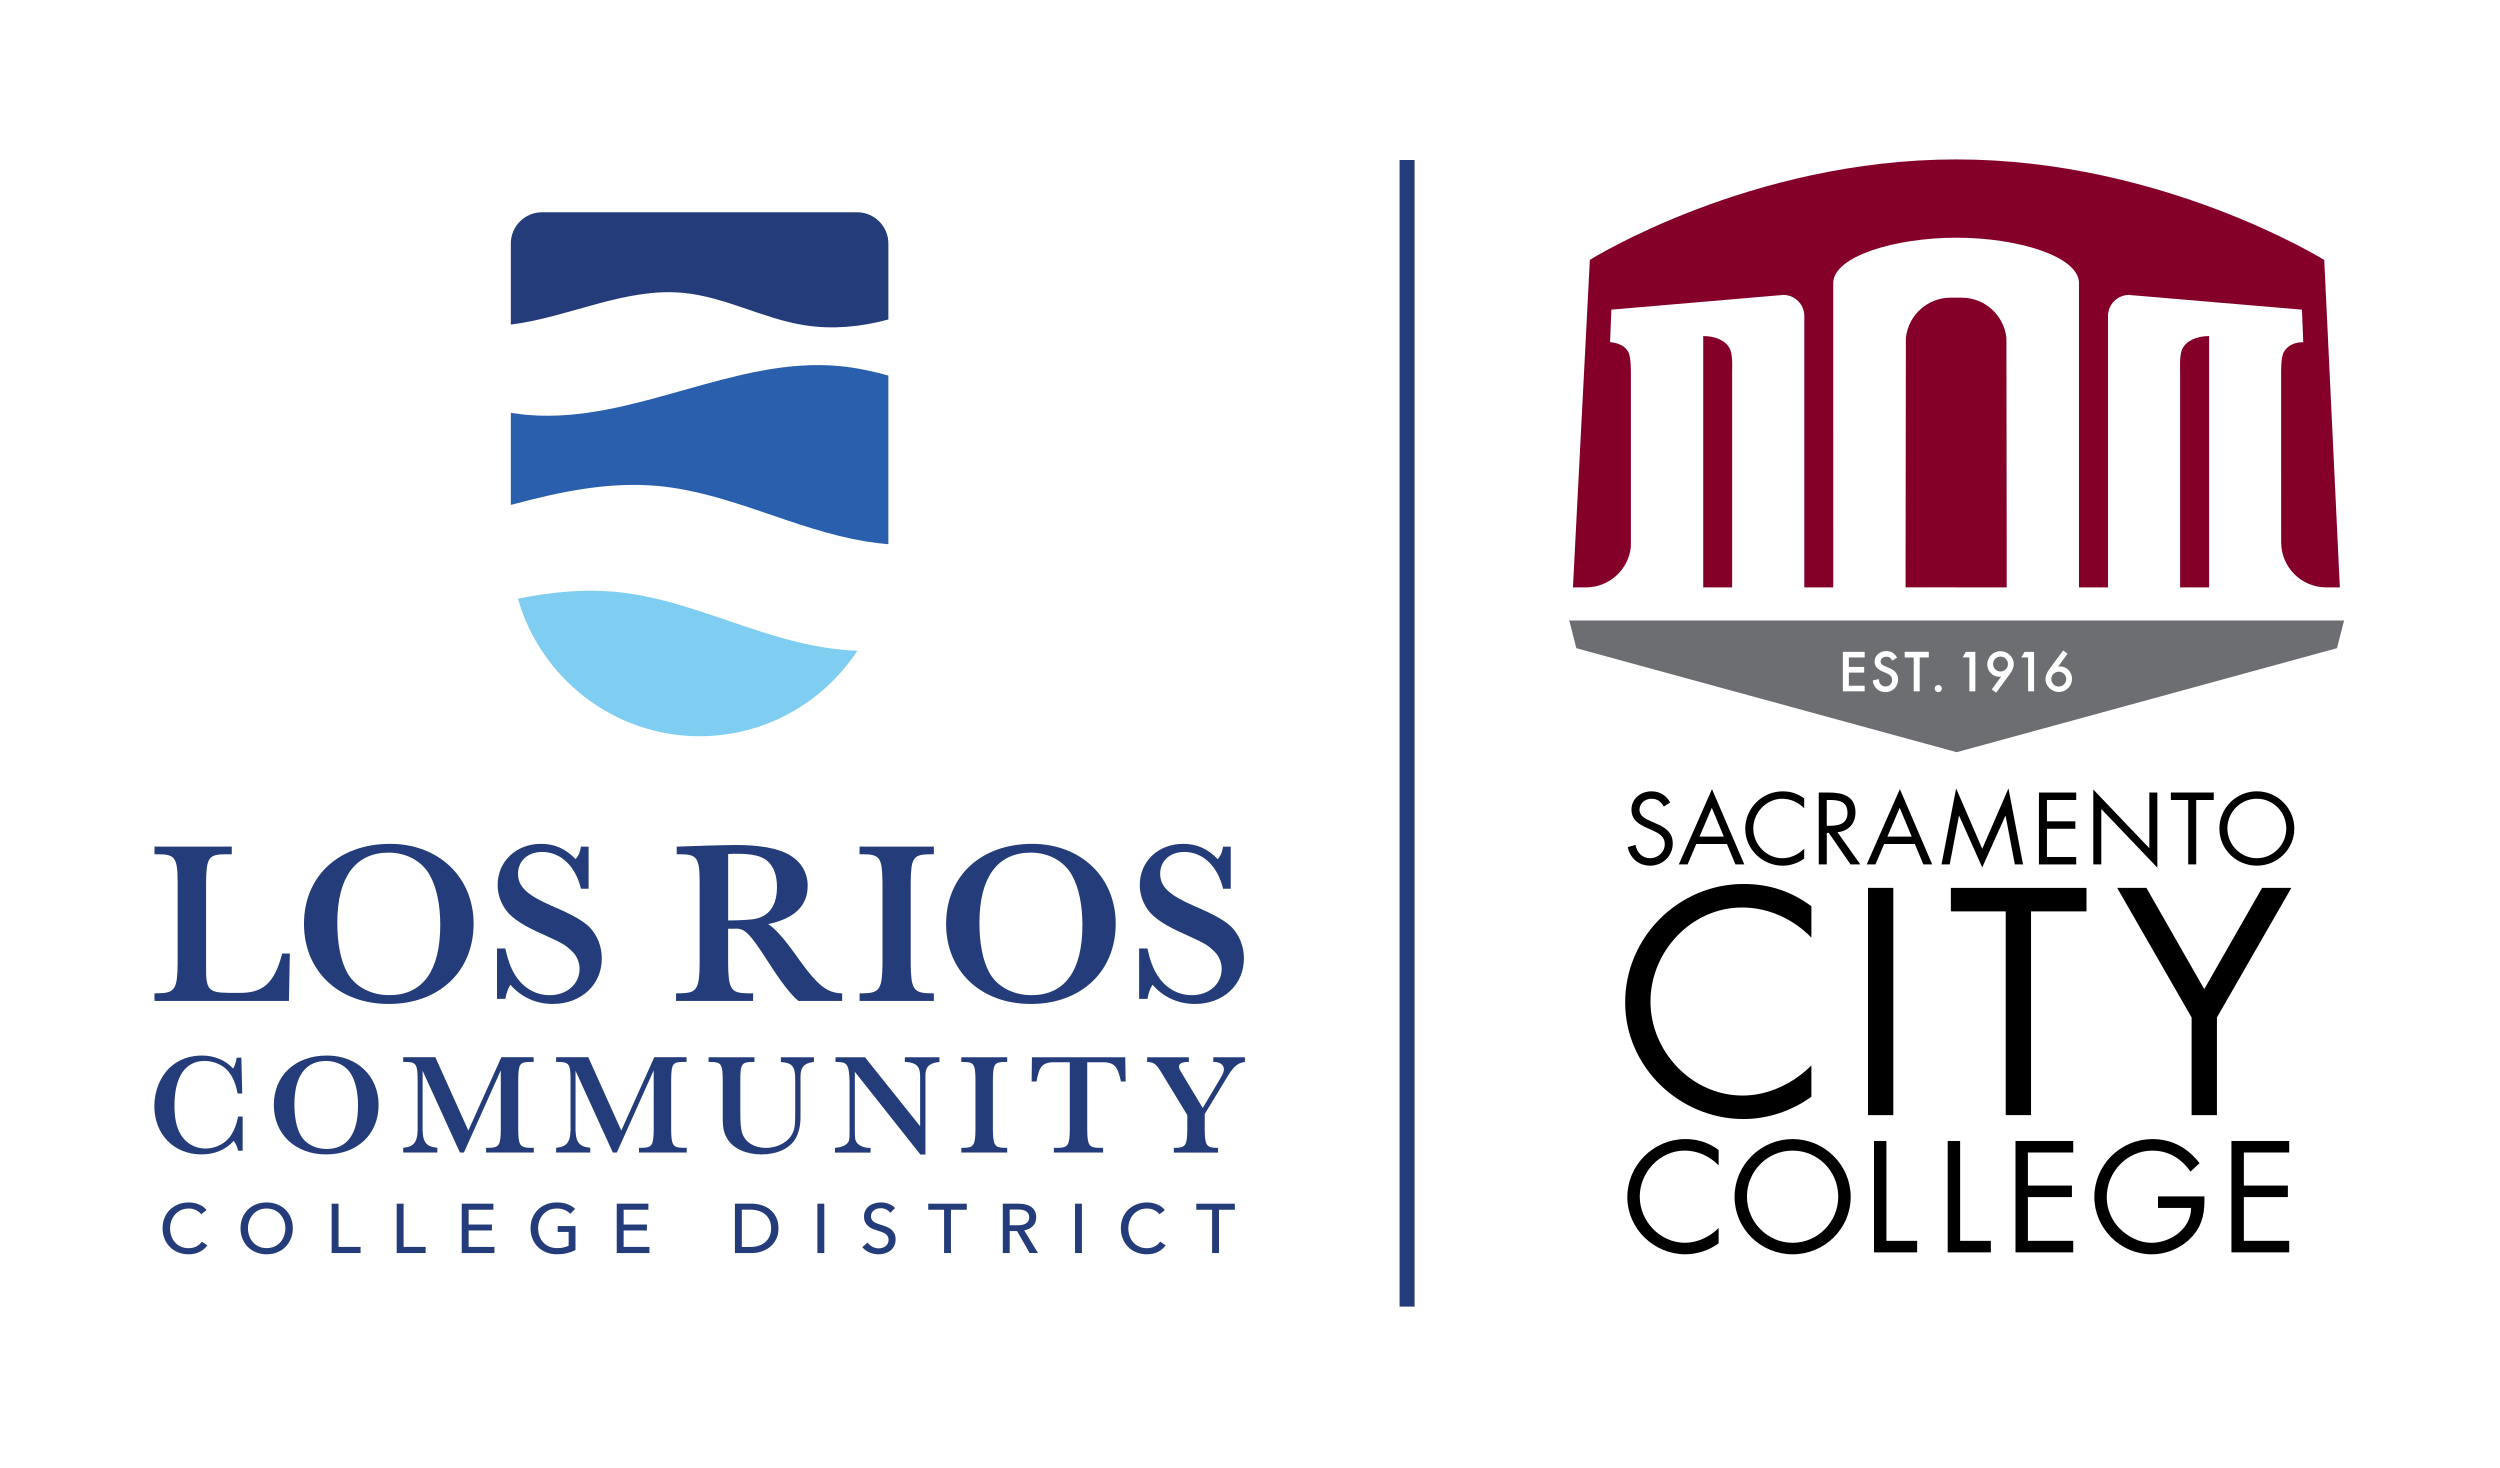 <?xml version="1.0" encoding="utf-8"?>
<!-- Generator: Adobe Illustrator 24.3.0, SVG Export Plug-In . SVG Version: 6.00 Build 0)  -->
<svg version="1.1" id="Layer_1" xmlns="http://www.w3.org/2000/svg" xmlns:xlink="http://www.w3.org/1999/xlink" x="0px" y="0px"
	 viewBox="0 0 125.021 73.399" style="enable-background:new 0 0 125.021 73.399;" xml:space="preserve">
<style type="text/css">
	.st0{fill:#FFFFFF;}
	.st1{fill:#111111;}
	.st2{fill:#555555;}
	.st3{fill:#D8D8D8;}
	.st4{fill:#243C7A;}
	.st5{fill:#295FAC;}
	.st6{fill:#7FCDF0;}
	.st7{fill-rule:evenodd;clip-rule:evenodd;fill:#840029;}
	.st8{fill-rule:evenodd;clip-rule:evenodd;fill:#6D6E71;}
	.st9{fill:#414042;}
	.st10{clip-path:url(#SVGID_2_);fill:#6A6A6A;}
	.st11{clip-path:url(#SVGID_2_);fill:#404040;}
	.st12{clip-path:url(#SVGID_2_);fill:#1A1A1A;}
	.st13{clip-path:url(#SVGID_2_);fill-rule:evenodd;clip-rule:evenodd;fill:#414042;}
	.st14{fill:#404040;}
	.st15{fill:none;}
	.st16{fill:#00273D;}
	.st17{fill:#F26F24;}
	.st18{fill:#797979;}
	.st19{fill:#0886A5;}
	.st20{fill:#636466;}
	.st21{fill:#C32032;}
	.st22{fill:#0A3255;}
	.st23{fill-rule:evenodd;clip-rule:evenodd;fill:#0A3255;}
	.st24{fill-rule:evenodd;clip-rule:evenodd;fill:#FFFFFF;}
	.st25{fill-rule:evenodd;clip-rule:evenodd;}
	.st26{fill-rule:evenodd;clip-rule:evenodd;fill:#4D4D4D;}
</style>
<g>
	<g>
		<g>
			<path class="st4" d="M12.135,55.837v1.708h-0.228c-0.05-0.207-0.107-0.343-0.222-0.493c-0.4,0.45-0.951,0.679-1.608,0.679
				c-1.38,0-2.359-1.001-2.359-2.416c0-0.765,0.3-1.494,0.808-1.958c0.414-0.372,0.957-0.572,1.579-0.572
				c0.615,0,1.186,0.243,1.558,0.657c0.093-0.179,0.143-0.343,0.171-0.55h0.236l0.043,1.794h-0.229
				c-0.086-0.45-0.214-0.772-0.415-1.044c-0.25-0.35-0.743-0.586-1.229-0.586c-0.979,0-1.515,0.793-1.515,2.244
				c0,0.601,0.093,1.058,0.293,1.401c0.257,0.465,0.729,0.736,1.258,0.736c0.543,0,1.051-0.279,1.308-0.715
				c0.164-0.279,0.265-0.565,0.322-0.886H12.135z"/>
			<path class="st4" d="M18.933,55.251c0,1.472-1.065,2.48-2.623,2.48c-1.544,0-2.616-1.015-2.616-2.473
				c0-1.472,1.072-2.473,2.659-2.473C17.853,52.785,18.933,53.814,18.933,55.251z M14.723,55.222c0,0.651,0.107,1.179,0.307,1.544
				c0.236,0.429,0.729,0.693,1.301,0.693c1.029,0,1.573-0.751,1.573-2.173c0-0.622-0.115-1.158-0.322-1.529
				c-0.236-0.436-0.722-0.701-1.272-0.701C15.28,53.056,14.723,53.821,14.723,55.222z"/>
			<path class="st4" d="M23.421,56.537l1.651-3.667h1.615v0.236h-0.15c-0.55,0-0.608,0.086-0.621,0.879v2.501
				c0.007,0.779,0.086,0.908,0.6,0.915h0.179v0.236h-2.387v-0.236h0.143c0.507-0.007,0.586-0.136,0.593-0.915v-2.959l-1.844,4.11
				h-0.2l-1.865-4.088v2.68c-0.029,0.844,0.128,1.101,0.7,1.165l0.036,0.007v0.236h-1.708v-0.236l0.043-0.007
				c0.55-0.064,0.708-0.329,0.679-1.179v-2.223c0-0.779-0.079-0.886-0.622-0.886h-0.1v-0.236h1.608L23.421,56.537z"/>
			<path class="st4" d="M31.069,56.537l1.651-3.667h1.615v0.236h-0.15c-0.55,0-0.607,0.086-0.622,0.879v2.501
				c0.007,0.779,0.086,0.908,0.6,0.915h0.179v0.236h-2.387v-0.236h0.143c0.507-0.007,0.586-0.136,0.593-0.915v-2.959l-1.844,4.11
				h-0.2l-1.865-4.088v2.68c-0.029,0.844,0.128,1.101,0.7,1.165l0.036,0.007v0.236H27.81v-0.236l0.043-0.007
				c0.55-0.064,0.708-0.329,0.679-1.179v-2.223c0-0.779-0.079-0.886-0.622-0.886h-0.1v-0.236h1.608L31.069,56.537z"/>
			<path class="st4" d="M40.704,52.871v0.236l-0.057,0.007c-0.457,0.071-0.607,0.257-0.615,0.729v2.044
				c0,0.386-0.086,0.758-0.236,1.029c-0.272,0.508-0.929,0.815-1.716,0.815c-0.772,0-1.429-0.3-1.716-0.793
				c-0.15-0.25-0.214-0.508-0.221-0.908v-0.457v-1.586c-0.007-0.779-0.079-0.879-0.622-0.879h-0.086v-0.236h2.294v0.236h-0.093
				c-0.536,0-0.614,0.1-0.614,0.879v1.63c0,0.579,0.029,0.893,0.107,1.086c0.165,0.443,0.601,0.7,1.179,0.7
				c0.615,0,1.165-0.321,1.358-0.8c0.086-0.214,0.1-0.372,0.1-1.008v-1.615c0.007-0.636-0.15-0.829-0.679-0.865l-0.036-0.007v-0.236
				H40.704z"/>
			<path class="st4" d="M46.029,57.738L42.749,53.6v2.931c0.007,0.443,0.014,0.464,0.072,0.572c0.107,0.179,0.371,0.3,0.65,0.3
				h0.064v0.236h-1.78v-0.236l0.036-0.007c0.286-0.014,0.557-0.136,0.636-0.293c0.05-0.086,0.057-0.164,0.057-0.572v-2.495
				c-0.029-0.808-0.115-0.929-0.658-0.929h-0.043v-0.236h1.472l2.759,3.452V53.85c0.007-0.507-0.165-0.693-0.686-0.743H45.25v-0.236
				h1.73v0.236l-0.057,0.007c-0.5,0.071-0.665,0.264-0.643,0.772v3.852H46.029z"/>
			<path class="st4" d="M48.074,52.871h2.294v0.236h-0.093c-0.543,0-0.614,0.1-0.622,0.879v2.501c0.007,0.779,0.086,0.908,0.6,0.915
				h0.115v0.236h-2.294v-0.236h0.114c0.507-0.007,0.586-0.136,0.593-0.915v-2.501c-0.007-0.779-0.079-0.879-0.622-0.879h-0.086
				V52.871z"/>
			<path class="st4" d="M51.59,54.086l0.015-1.215h4.667l0.021,1.215h-0.236c-0.172-0.815-0.358-0.986-1.044-0.965h-0.643v3.366
				c0.007,0.779,0.086,0.908,0.593,0.915h0.2v0.236h-2.459v-0.236h0.2c0.508-0.007,0.586-0.136,0.594-0.915v-3.366h-0.601
				c-0.743-0.021-0.915,0.129-1.065,0.965H51.59z"/>
			<path class="st4" d="M59.452,52.871v0.236H59.41c-0.3,0-0.45,0.079-0.45,0.236c0,0.079,0.036,0.157,0.172,0.379l1.015,1.687
				l0.858-1.444c0.15-0.243,0.2-0.372,0.2-0.486c0-0.229-0.186-0.372-0.493-0.372h-0.036v-0.236h1.58v0.236l-0.043,0.007
				c-0.35,0.057-0.55,0.243-0.915,0.865l-1.051,1.73v0.779c0.007,0.779,0.086,0.908,0.594,0.915h0.071v0.236h-2.209v-0.236h0.079
				c0.508-0.007,0.586-0.136,0.593-0.915v-0.722l-1.151-1.894c-0.386-0.658-0.465-0.729-0.815-0.765h-0.043v-0.236H59.452z"/>
		</g>
		<g>
			<path class="st4" d="M10.371,62.279c-0.098,0.133-0.224,0.24-0.38,0.323c-0.156,0.083-0.343,0.124-0.561,0.124
				c-0.188,0-0.362-0.032-0.521-0.096c-0.159-0.064-0.296-0.153-0.411-0.269c-0.115-0.115-0.205-0.252-0.27-0.411
				c-0.065-0.159-0.098-0.334-0.098-0.525c0-0.193,0.033-0.369,0.099-0.528s0.158-0.295,0.276-0.408
				c0.118-0.113,0.256-0.2,0.416-0.263c0.16-0.063,0.335-0.094,0.523-0.094c0.084,0,0.169,0.008,0.255,0.025
				c0.086,0.016,0.169,0.041,0.248,0.073c0.079,0.033,0.151,0.073,0.216,0.12c0.065,0.048,0.121,0.103,0.167,0.166l-0.272,0.209
				c-0.06-0.084-0.146-0.153-0.256-0.207c-0.11-0.055-0.229-0.082-0.358-0.082c-0.144,0-0.273,0.026-0.389,0.078
				c-0.115,0.052-0.213,0.124-0.295,0.214c-0.081,0.091-0.144,0.196-0.188,0.316c-0.044,0.12-0.067,0.247-0.067,0.382
				c0,0.139,0.022,0.27,0.065,0.391c0.043,0.121,0.105,0.226,0.185,0.315c0.08,0.09,0.178,0.16,0.293,0.211
				c0.115,0.051,0.243,0.077,0.385,0.077c0.14,0,0.266-0.028,0.38-0.084c0.114-0.056,0.208-0.137,0.282-0.244L10.371,62.279z"/>
			<path class="st4" d="M14.643,61.425c0,0.191-0.033,0.365-0.1,0.525c-0.066,0.159-0.157,0.296-0.273,0.411
				c-0.117,0.115-0.255,0.205-0.415,0.269c-0.16,0.064-0.335,0.096-0.523,0.096c-0.188,0-0.362-0.032-0.521-0.096
				c-0.159-0.064-0.297-0.153-0.413-0.269c-0.116-0.115-0.207-0.252-0.272-0.411c-0.065-0.159-0.098-0.334-0.098-0.525
				c0-0.193,0.033-0.369,0.098-0.528s0.156-0.295,0.272-0.408c0.116-0.113,0.254-0.2,0.413-0.263
				c0.159-0.063,0.333-0.094,0.521-0.094c0.188,0,0.363,0.032,0.523,0.094c0.16,0.063,0.298,0.151,0.415,0.263
				c0.116,0.113,0.207,0.249,0.273,0.408S14.643,61.232,14.643,61.425z M14.27,61.425c0-0.135-0.022-0.262-0.066-0.382
				c-0.044-0.12-0.107-0.225-0.188-0.316c-0.081-0.091-0.18-0.162-0.295-0.214c-0.115-0.052-0.245-0.078-0.389-0.078
				c-0.142,0-0.27,0.026-0.385,0.078c-0.115,0.052-0.213,0.124-0.293,0.214c-0.08,0.091-0.142,0.196-0.187,0.316
				c-0.044,0.12-0.067,0.247-0.067,0.382c0,0.137,0.022,0.266,0.067,0.387s0.107,0.226,0.188,0.316
				c0.081,0.09,0.179,0.16,0.293,0.211c0.114,0.051,0.241,0.077,0.384,0.077c0.142,0,0.271-0.026,0.387-0.077
				c0.116-0.051,0.215-0.121,0.296-0.211c0.081-0.09,0.144-0.195,0.188-0.316C14.247,61.691,14.27,61.562,14.27,61.425z"/>
			<path class="st4" d="M16.93,62.356h1.102v0.307h-1.447v-2.469h0.345V62.356z"/>
			<path class="st4" d="M20.183,62.356h1.102v0.307h-1.447v-2.469h0.345V62.356z"/>
			<path class="st4" d="M23.436,62.356h1.29v0.307h-1.635v-2.469h1.583v0.303h-1.238v0.739h1.165v0.296h-1.165V62.356z"/>
			<path class="st4" d="M28.52,60.703c-0.075-0.081-0.169-0.146-0.284-0.195c-0.115-0.049-0.244-0.073-0.385-0.073
				c-0.144,0-0.275,0.026-0.391,0.078c-0.116,0.052-0.215,0.124-0.296,0.214c-0.081,0.091-0.144,0.196-0.188,0.316
				c-0.044,0.12-0.066,0.247-0.066,0.382c0,0.137,0.022,0.266,0.066,0.387c0.044,0.121,0.107,0.226,0.188,0.316
				c0.081,0.09,0.181,0.16,0.3,0.211c0.118,0.051,0.251,0.077,0.397,0.077c0.116,0,0.223-0.01,0.321-0.031
				c0.098-0.021,0.182-0.051,0.255-0.091v-0.687h-0.547v-0.293h0.889v1.196c-0.13,0.07-0.272,0.123-0.426,0.16
				c-0.153,0.037-0.321,0.056-0.502,0.056c-0.193,0-0.37-0.032-0.532-0.096c-0.162-0.064-0.3-0.153-0.417-0.269
				c-0.116-0.115-0.207-0.252-0.272-0.411c-0.065-0.159-0.098-0.334-0.098-0.525c0-0.193,0.033-0.369,0.1-0.528
				s0.158-0.295,0.275-0.408c0.118-0.113,0.256-0.2,0.417-0.263c0.16-0.063,0.335-0.094,0.523-0.094
				c0.197,0,0.374,0.029,0.528,0.087c0.155,0.058,0.283,0.136,0.385,0.234L28.52,60.703z"/>
			<path class="st4" d="M31.187,62.356h1.29v0.307h-1.635v-2.469h1.583v0.303h-1.238v0.739h1.165v0.296h-1.165V62.356z"/>
			<path class="st4" d="M36.752,60.194h0.847c0.158,0,0.316,0.023,0.474,0.07c0.158,0.047,0.301,0.12,0.429,0.22
				c0.128,0.1,0.231,0.228,0.31,0.383c0.079,0.156,0.118,0.343,0.118,0.561c0,0.212-0.039,0.395-0.118,0.549
				c-0.079,0.155-0.183,0.282-0.31,0.384c-0.128,0.101-0.271,0.177-0.429,0.227c-0.158,0.05-0.316,0.075-0.474,0.075h-0.847V60.194z
				 M37.097,62.359h0.433c0.149,0,0.286-0.021,0.413-0.063c0.127-0.042,0.236-0.102,0.328-0.181
				c0.092-0.079,0.163-0.177,0.214-0.293c0.051-0.116,0.077-0.248,0.077-0.394c0-0.153-0.026-0.288-0.077-0.404
				c-0.051-0.116-0.123-0.213-0.214-0.291c-0.092-0.078-0.201-0.137-0.328-0.178c-0.127-0.041-0.265-0.061-0.413-0.061h-0.433
				V62.359z"/>
			<path class="st4" d="M41.222,62.663h-0.345v-2.469h0.345V62.663z"/>
			<path class="st4" d="M44.52,60.651c-0.049-0.067-0.115-0.123-0.199-0.166c-0.084-0.043-0.178-0.064-0.282-0.064
				c-0.056,0-0.112,0.008-0.169,0.023c-0.057,0.015-0.109,0.039-0.156,0.073c-0.046,0.034-0.084,0.075-0.113,0.125
				c-0.029,0.05-0.044,0.11-0.044,0.18c0,0.067,0.013,0.124,0.04,0.169c0.027,0.045,0.063,0.084,0.108,0.115
				c0.045,0.031,0.099,0.058,0.16,0.08c0.061,0.022,0.127,0.045,0.197,0.068c0.084,0.026,0.169,0.055,0.255,0.087
				c0.086,0.033,0.164,0.076,0.234,0.129c0.07,0.053,0.126,0.12,0.171,0.2c0.044,0.08,0.066,0.182,0.066,0.305
				c0,0.128-0.024,0.239-0.071,0.333c-0.048,0.094-0.111,0.172-0.19,0.234c-0.079,0.062-0.171,0.108-0.274,0.138
				c-0.103,0.03-0.21,0.046-0.319,0.046c-0.156,0-0.306-0.03-0.451-0.091c-0.145-0.06-0.266-0.15-0.361-0.269l0.269-0.227
				c0.058,0.086,0.136,0.156,0.234,0.209c0.098,0.053,0.204,0.08,0.317,0.08c0.058,0,0.116-0.008,0.174-0.024
				c0.058-0.016,0.111-0.042,0.159-0.077s0.087-0.078,0.117-0.131c0.03-0.053,0.045-0.116,0.045-0.19
				c0-0.074-0.016-0.137-0.047-0.187c-0.032-0.05-0.074-0.092-0.127-0.127c-0.054-0.035-0.116-0.065-0.187-0.089
				c-0.071-0.024-0.146-0.049-0.225-0.075c-0.079-0.023-0.157-0.052-0.234-0.085c-0.077-0.034-0.145-0.077-0.206-0.129
				c-0.06-0.052-0.109-0.117-0.146-0.193c-0.037-0.077-0.056-0.172-0.056-0.286c0-0.123,0.025-0.229,0.075-0.317
				c0.05-0.088,0.115-0.161,0.195-0.22c0.08-0.058,0.171-0.101,0.272-0.127c0.101-0.027,0.203-0.04,0.305-0.04
				c0.144,0,0.279,0.026,0.404,0.077c0.125,0.051,0.227,0.12,0.303,0.206L44.52,60.651z"/>
			<path class="st4" d="M47.557,62.663h-0.345v-2.165H46.42v-0.303h1.928v0.303h-0.792V62.663z"/>
			<path class="st4" d="M50.493,62.663h-0.345v-2.469h0.792c0.118,0,0.231,0.012,0.338,0.036c0.107,0.025,0.2,0.063,0.281,0.117
				c0.08,0.053,0.144,0.124,0.19,0.211c0.046,0.087,0.07,0.194,0.07,0.319c0,0.181-0.056,0.328-0.168,0.439
				c-0.111,0.111-0.256,0.183-0.432,0.213l0.69,1.133H51.49l-0.628-1.098h-0.369V62.663z M50.493,61.275h0.397
				c0.081,0,0.157-0.007,0.227-0.021c0.07-0.014,0.131-0.036,0.183-0.068c0.052-0.032,0.094-0.072,0.124-0.122
				c0.03-0.05,0.046-0.112,0.046-0.187c0-0.074-0.015-0.137-0.046-0.187c-0.03-0.05-0.07-0.09-0.12-0.12
				c-0.05-0.03-0.109-0.052-0.176-0.065c-0.068-0.013-0.138-0.019-0.213-0.019h-0.422V61.275z"/>
			<path class="st4" d="M54.105,62.663H53.76v-2.469h0.345V62.663z"/>
			<path class="st4" d="M58.293,62.279c-0.098,0.133-0.224,0.24-0.38,0.323c-0.156,0.083-0.343,0.124-0.561,0.124
				c-0.188,0-0.362-0.032-0.521-0.096c-0.159-0.064-0.296-0.153-0.411-0.269c-0.115-0.115-0.205-0.252-0.27-0.411
				c-0.065-0.159-0.098-0.334-0.098-0.525c0-0.193,0.033-0.369,0.099-0.528c0.066-0.159,0.158-0.295,0.275-0.408
				c0.118-0.113,0.256-0.2,0.416-0.263c0.16-0.063,0.335-0.094,0.523-0.094c0.084,0,0.169,0.008,0.255,0.025
				c0.086,0.016,0.169,0.041,0.248,0.073s0.151,0.073,0.216,0.12c0.065,0.048,0.121,0.103,0.167,0.166l-0.272,0.209
				c-0.06-0.084-0.146-0.153-0.256-0.207c-0.11-0.055-0.229-0.082-0.358-0.082c-0.144,0-0.273,0.026-0.389,0.078
				c-0.115,0.052-0.213,0.124-0.295,0.214c-0.081,0.091-0.144,0.196-0.188,0.316c-0.044,0.12-0.067,0.247-0.067,0.382
				c0,0.139,0.022,0.27,0.065,0.391c0.043,0.121,0.105,0.226,0.185,0.315c0.08,0.09,0.178,0.16,0.293,0.211
				c0.115,0.051,0.243,0.077,0.385,0.077c0.14,0,0.266-0.028,0.38-0.084c0.114-0.056,0.208-0.137,0.282-0.244L58.293,62.279z"/>
			<path class="st4" d="M60.96,62.663h-0.345v-2.165h-0.791v-0.303h1.928v0.303H60.96V62.663z"/>
		</g>
		<g>
			<path class="st4" d="M14.449,50.056H7.726v-0.382h0.185c0.833-0.012,0.96-0.22,0.972-1.481v-4.05
				c0-1.261-0.127-1.423-1.007-1.423H7.726v-0.382h3.865v0.382h-0.278c-0.88,0-0.995,0.162-1.007,1.423v4.166
				c-0.012,1.192,0.104,1.331,1.145,1.342h0.451c1.238,0.035,1.817-0.463,2.21-1.967h0.382L14.449,50.056z"/>
			<path class="st4" d="M23.684,46.192c0,2.384-1.724,4.015-4.247,4.015c-2.499,0-4.235-1.643-4.235-4.003
				c0-2.384,1.736-4.004,4.305-4.004C21.936,42.2,23.684,43.866,23.684,46.192z M16.868,46.145c0,1.053,0.174,1.909,0.498,2.499
				c0.382,0.694,1.18,1.122,2.106,1.122c1.666,0,2.545-1.215,2.545-3.518c0-1.007-0.185-1.874-0.521-2.476
				c-0.382-0.706-1.169-1.134-2.06-1.134C17.771,42.639,16.868,43.877,16.868,46.145z"/>
			<path class="st4" d="M24.853,47.43h0.416c0.128,0.59,0.278,0.984,0.486,1.319c0.405,0.659,1.03,1.018,1.736,1.018
				c0.857,0,1.493-0.555,1.493-1.319c0-0.312-0.139-0.648-0.359-0.856c-0.37-0.359-0.451-0.405-1.759-0.995
				c-0.891-0.417-1.435-0.81-1.678-1.261c-0.208-0.347-0.301-0.706-0.301-1.088c0-1.169,0.926-2.048,2.164-2.048
				c0.683,0,1.215,0.231,1.736,0.764c0.173-0.22,0.208-0.324,0.266-0.625h0.382v2.106h-0.382c-0.278-1.145-1.018-1.84-1.944-1.84
				c-0.706,0-1.203,0.44-1.203,1.088c0,0.648,0.44,1.064,1.689,1.608c1.053,0.451,1.573,0.752,1.898,1.076
				c0.382,0.405,0.602,0.96,0.602,1.55c0,1.319-1.03,2.279-2.453,2.279c-0.833,0-1.574-0.335-2.117-0.96
				c-0.127,0.197-0.197,0.405-0.255,0.706h-0.416V47.43z"/>
			<path class="st4" d="M39.93,50.056c-0.359-0.278-0.914-1.007-1.493-1.921c-0.984-1.527-1.203-1.736-1.747-1.689h-0.278v1.747
				c0.012,1.261,0.139,1.47,0.96,1.481h0.289v0.382h-3.853v-0.382h0.22c0.821-0.012,0.949-0.22,0.96-1.481v-4.05
				c0-1.261-0.128-1.423-1.007-1.423h-0.139v-0.382l1.388-0.046c0.799-0.023,1.25-0.035,1.585-0.035
				c1.157,0,2.071,0.162,2.627,0.474c0.601,0.336,0.949,0.891,0.949,1.562c0,1.007-0.659,1.643-1.979,1.921
				c0.347,0.197,0.879,0.81,1.597,1.84c0.879,1.215,1.342,1.585,2.048,1.62h0.058v0.382H39.93z M36.413,46.03
				c0.474,0,0.891-0.023,1.227-0.058c0.798-0.104,1.215-0.66,1.215-1.62c0-0.555-0.15-0.984-0.451-1.273
				c-0.289-0.266-0.752-0.382-1.539-0.382c-0.162,0-0.255,0-0.451,0.012V46.03z"/>
			<path class="st4" d="M42.986,42.338H46.7v0.382h-0.15c-0.879,0-0.995,0.162-1.007,1.423v4.05c0.012,1.261,0.139,1.47,0.972,1.481
				H46.7v0.382h-3.714v-0.382h0.185c0.821-0.012,0.949-0.22,0.96-1.481v-4.05c-0.012-1.261-0.128-1.423-1.007-1.423h-0.139V42.338z"
				/>
			<path class="st4" d="M55.795,46.192c0,2.384-1.724,4.015-4.247,4.015c-2.499,0-4.235-1.643-4.235-4.003
				c0-2.384,1.736-4.004,4.304-4.004C54.048,42.2,55.795,43.866,55.795,46.192z M48.98,46.145c0,1.053,0.173,1.909,0.498,2.499
				c0.382,0.694,1.18,1.122,2.106,1.122c1.666,0,2.546-1.215,2.546-3.518c0-1.007-0.185-1.874-0.521-2.476
				c-0.382-0.706-1.169-1.134-2.06-1.134C49.882,42.639,48.98,43.877,48.98,46.145z"/>
			<path class="st4" d="M56.964,47.43h0.416c0.127,0.59,0.278,0.984,0.486,1.319c0.405,0.659,1.03,1.018,1.736,1.018
				c0.856,0,1.493-0.555,1.493-1.319c0-0.312-0.139-0.648-0.358-0.856c-0.371-0.359-0.451-0.405-1.759-0.995
				c-0.891-0.417-1.435-0.81-1.678-1.261c-0.208-0.347-0.301-0.706-0.301-1.088c0-1.169,0.926-2.048,2.164-2.048
				c0.683,0,1.215,0.231,1.736,0.764c0.174-0.22,0.208-0.324,0.266-0.625h0.382v2.106h-0.382c-0.278-1.145-1.018-1.84-1.944-1.84
				c-0.706,0-1.203,0.44-1.203,1.088c0,0.648,0.44,1.064,1.689,1.608c1.053,0.451,1.574,0.752,1.898,1.076
				c0.382,0.405,0.602,0.96,0.602,1.55c0,1.319-1.03,2.279-2.453,2.279c-0.833,0-1.574-0.335-2.118-0.96
				c-0.127,0.197-0.197,0.405-0.255,0.706h-0.416V47.43z"/>
		</g>
	</g>
	<g>
		<path class="st4" d="M44.426,12.174v3.803c-1.378,0.374-2.807,0.514-4.239,0.28c-2.056-0.335-3.951-1.416-6.025-1.611
			c-2.916-0.275-5.732,1.228-8.616,1.586v-4.059c0-0.857,0.701-1.558,1.558-1.558h15.765C43.725,10.617,44.426,11.318,44.426,12.174
			z"/>
		<path class="st5" d="M44.426,18.781v8.434c-0.376-0.031-0.754-0.078-1.131-0.139c-3.534-0.576-6.793-2.434-10.36-2.77
			c-2.493-0.235-4.945,0.287-7.389,0.945v-4.604c0.279,0.044,0.561,0.078,0.845,0.103c5.272,0.448,10.321-2.939,15.588-2.443
			C42.812,18.385,43.624,18.559,44.426,18.781z"/>
		<path class="st6" d="M42.875,32.545c-1.69,2.569-4.6,4.273-7.889,4.273c-4.304,0-7.96-2.92-9.084-6.878
			c1.616-0.324,3.24-0.497,4.883-0.343c3.567,0.336,6.825,2.195,10.36,2.77C41.723,32.461,42.3,32.521,42.875,32.545z"/>
	</g>
</g>
<g>
	<g>
		<g>
			<g>
				<path class="st7" d="M110.474,29.374c0-2.858,0-9.039,0-12.568c-0.627,0-1.153,0.233-1.352,0.666
					c-0.139,0.301-0.098,1.077-0.098,1.077v10.825H110.474z"/>
				<path class="st7" d="M85.175,16.806c0,3.528,0,9.709,0,12.568h1.446V18.549c0,0,0.041-0.776-0.098-1.077
					C86.323,17.039,85.802,16.806,85.175,16.806z"/>
				<path class="st7" d="M81.557,27.349v-6.784v-1.903c0,0,0.015-0.777-0.117-1.038c-0.154-0.302-0.467-0.465-0.881-0.509h-0.042
					l0.064-1.63l8.596-0.736l-0.001-0.001c0.582,0,1.055,0.472,1.055,1.055L90.23,15.81v13.564h1.449
					c0-1.551-0.002-15.215-0.002-15.215c0-1.336,3.081-2.272,6.159-2.272c3.077,0,6.132,0.936,6.132,2.272l-0.002-0.001
					c0,9.207,0,13.665,0,15.216h1.453V15.81v-0.006c0-0.583,0.472-1.055,1.055-1.055l-0.002,0.001l8.645,0.736l0.065,1.63h-0.069
					l0,0c-0.426,0.006-0.765,0.217-0.92,0.52c-0.133,0.26-0.118,1.037-0.118,1.037v1.893l0.002,6.551
					c0,1.248,1.011,2.258,2.258,2.258h0.677l-0.781-16.374c0,0-8.089-5.029-18.401-5.029c-10.312,0-18.325,5.024-18.325,5.024
					l-0.845,16.379h0.65C80.48,29.374,81.441,28.487,81.557,27.349z"/>
				<path class="st7" d="M97.837,29.374L97.837,29.374h2.515v-1.051v-0.001v-1.541h-0.001c-0.002-2.723-0.01-7.156-0.014-9.893
					c-0.127-1.127-1.082-2.003-2.243-2.003h-0.542c-1.161,0-2.117,0.878-2.242,2.006c-0.006,3.353-0.015,9.25-0.015,11.43v0.001
					c0,0.006,0.001,0.013,0.001,0.019v1.032H97.837z"/>
			</g>
		</g>
		<g>
			<path class="st8" d="M102.956,33.59c-0.204,0-0.373,0.166-0.373,0.37c0,0.207,0.169,0.373,0.373,0.373
				c0.204,0,0.373-0.169,0.373-0.367C103.329,33.756,103.163,33.59,102.956,33.59z"/>
			<path class="st8" d="M100.043,32.835c-0.204,0-0.373,0.169-0.373,0.367c0,0.21,0.166,0.379,0.373,0.379
				c0.204,0,0.373-0.169,0.373-0.373C100.416,33.001,100.247,32.835,100.043,32.835z"/>
			<path class="st8" d="M97.849,31.027h-0.195H78.475l0.355,1.388l19.019,5.201v-0.007l0.001,0.007l19.019-5.201l0.355-1.388H97.849
				z M93.249,32.879h-0.791v0.474h0.767v0.282h-0.767v0.658h0.791v0.281h-1.09v-1.976h1.09V32.879z M94.285,34.612
				c-0.216,0-0.4-0.095-0.518-0.264c-0.065-0.095-0.092-0.172-0.113-0.32l0.303-0.068c0.014,0.119,0.026,0.166,0.056,0.216
				c0.051,0.095,0.163,0.154,0.284,0.154c0.184,0,0.323-0.139,0.323-0.328c0-0.113-0.047-0.199-0.136-0.261
				c-0.068-0.044-0.068-0.044-0.334-0.157c-0.275-0.116-0.406-0.279-0.406-0.501c0-0.296,0.258-0.525,0.593-0.525
				c0.237,0,0.4,0.101,0.533,0.332l-0.24,0.145c-0.092-0.151-0.16-0.195-0.297-0.195c-0.163,0-0.287,0.104-0.287,0.246
				c0,0.066,0.029,0.122,0.095,0.165c0.056,0.039,0.056,0.039,0.317,0.146c0.319,0.134,0.462,0.311,0.462,0.584
				C94.919,34.342,94.649,34.612,94.285,34.612z M96.455,32.879h-0.454v1.694h-0.299v-1.694H95.25v-0.282h1.206V32.879z
				 M96.932,34.612c-0.101,0-0.18-0.083-0.18-0.18c0-0.098,0.082-0.178,0.178-0.178c0.101,0,0.18,0.08,0.18,0.178
				C97.109,34.532,97.029,34.612,96.932,34.612z M98.785,34.574h-0.299v-1.697h-0.341l0.163-0.279h0.476V34.574z M100.514,33.702
				l-0.69,0.939l-0.219-0.163l0.471-0.643c-0.05,0.006-0.072,0.009-0.107,0.009c-0.322,0-0.589-0.282-0.589-0.619
				c0-0.364,0.296-0.661,0.658-0.661c0.361,0,0.669,0.297,0.669,0.643C100.706,33.365,100.641,33.528,100.514,33.702z
				 M101.722,34.574h-0.299v-1.697h-0.341l0.163-0.279h0.476V34.574z M102.962,34.606c-0.362,0-0.67-0.296-0.67-0.643
				c0-0.157,0.062-0.323,0.193-0.498l0.69-0.936l0.219,0.163l-0.471,0.643c0.05-0.006,0.071-0.009,0.106-0.009
				c0.323,0,0.589,0.282,0.589,0.619C103.62,34.31,103.323,34.606,102.962,34.606z"/>
		</g>
	</g>
	<g>
		<g>
			<path d="M83.203,40.335c-0.143-0.248-0.315-0.391-0.62-0.391c-0.32,0-0.595,0.229-0.595,0.558c0,0.31,0.32,0.453,0.563,0.563
				l0.238,0.105c0.467,0.205,0.863,0.438,0.863,1.01c0,0.629-0.505,1.111-1.13,1.111c-0.577,0-1.006-0.372-1.12-0.929l0.391-0.11
				c0.053,0.367,0.334,0.667,0.72,0.667c0.387,0,0.739-0.295,0.739-0.7c0-0.42-0.329-0.563-0.662-0.716l-0.22-0.095
				c-0.419-0.19-0.782-0.405-0.782-0.92c0-0.558,0.472-0.915,1.006-0.915c0.4,0,0.739,0.205,0.929,0.558L83.203,40.335z"/>
			<path d="M84.828,42.208l-0.434,1.02h-0.439l1.659-3.766l1.616,3.766h-0.444l-0.424-1.02H84.828z M85.605,40.397l-0.614,1.44
				h1.215L85.605,40.397z"/>
			<path d="M90.224,40.42c-0.286-0.295-0.681-0.476-1.096-0.476c-0.801,0-1.449,0.696-1.449,1.488c0,0.791,0.652,1.487,1.458,1.487
				c0.406,0,0.801-0.19,1.087-0.476v0.496c-0.31,0.224-0.692,0.353-1.073,0.353c-1.015,0-1.874-0.825-1.874-1.845
				c0-1.029,0.844-1.873,1.874-1.873c0.401,0,0.753,0.115,1.073,0.353V40.42z"/>
			<path d="M91.354,43.228h-0.401v-3.594h0.52c0.682,0,1.316,0.181,1.316,0.991c0,0.553-0.348,0.944-0.901,0.992l1.144,1.611h-0.49
				l-1.087-1.577h-0.1V43.228z M91.354,41.298h0.124c0.453,0,0.911-0.086,0.911-0.644c0-0.591-0.434-0.648-0.916-0.648h-0.119
				V41.298z"/>
			<path d="M94.223,42.208l-0.434,1.02h-0.438l1.659-3.766l1.617,3.766h-0.444l-0.425-1.02H94.223z M95,40.397l-0.615,1.44h1.216
				L95,40.397z"/>
			<path d="M97.822,39.429l1.307,3.018l1.311-3.018l0.729,3.799h-0.41l-0.463-2.431h-0.01l-1.158,2.58l-1.154-2.58h-0.01
				l-0.462,2.431h-0.41L97.822,39.429z"/>
			<path d="M101.964,39.634h1.864v0.372h-1.463v1.068h1.42v0.372h-1.42v1.411h1.463v0.372h-1.864V39.634z"/>
			<path d="M104.681,39.481l2.804,2.938v-2.785h0.4v3.756l-2.803-2.932v2.77h-0.4V39.481z"/>
			<path d="M109.829,43.228h-0.4v-3.222h-0.868v-0.372h2.145v0.372h-0.877V43.228z"/>
			<path d="M114.735,41.436c0,1.035-0.849,1.855-1.873,1.855c-1.026,0-1.874-0.82-1.874-1.855c0-1.029,0.848-1.864,1.874-1.864
				C113.886,39.572,114.735,40.407,114.735,41.436z M111.388,41.431c0,0.81,0.658,1.487,1.473,1.487
				c0.815,0,1.472-0.677,1.472-1.487c0-0.816-0.648-1.488-1.472-1.488C112.036,39.944,111.388,40.616,111.388,41.431z"/>
		</g>
		<g>
			<path d="M90.584,46.889c-0.903-0.935-2.155-1.507-3.466-1.507c-2.531,0-4.58,2.201-4.58,4.702c0,2.502,2.064,4.703,4.611,4.703
				c1.281,0,2.533-0.603,3.436-1.507v1.567c-0.979,0.708-2.185,1.115-3.39,1.115c-3.21,0-5.923-2.608-5.923-5.833
				c0-3.255,2.668-5.923,5.923-5.923c1.266,0,2.381,0.362,3.39,1.115V46.889z"/>
			<path d="M94.681,55.765h-1.265V44.402h1.265V55.765z"/>
			<path d="M101.568,55.765h-1.265V45.577h-2.743v-1.175h6.782v1.175h-2.773V55.765z"/>
			<path d="M105.876,44.402h1.462l2.893,5.064l2.893-5.064h1.463l-3.722,6.48v4.883h-1.266v-4.883L105.876,44.402z"/>
		</g>
		<g>
			<path d="M85.946,58.278c-0.443-0.458-1.057-0.739-1.699-0.739c-1.241,0-2.246,1.078-2.246,2.305c0,1.226,1.013,2.305,2.261,2.305
				c0.628,0,1.241-0.295,1.684-0.739v0.768c-0.481,0.347-1.072,0.547-1.662,0.547c-1.574,0-2.904-1.278-2.904-2.859
				c0-1.596,1.308-2.903,2.904-2.903c0.62,0,1.168,0.177,1.662,0.546V58.278z"/>
			<path d="M92.55,59.852c0,1.603-1.316,2.874-2.904,2.874s-2.903-1.271-2.903-2.874c0-1.596,1.315-2.889,2.903-2.889
				S92.55,58.256,92.55,59.852z M87.363,59.845c0,1.256,1.019,2.305,2.282,2.305c1.264,0,2.283-1.049,2.283-2.305
				c0-1.263-1.005-2.305-2.283-2.305C88.368,57.54,87.363,58.581,87.363,59.845z"/>
			<path d="M94.336,62.053h1.538v0.576h-2.158v-5.57h0.62V62.053z"/>
			<path d="M98.023,62.053h1.536v0.576h-2.157v-5.57h0.621V62.053z"/>
			<path d="M100.792,57.059h2.888v0.576h-2.268v1.654h2.201v0.576h-2.201v2.187h2.268v0.576h-2.888V57.059z"/>
			<path d="M110.24,59.83c0.015,0.754-0.067,1.374-0.576,1.965c-0.51,0.591-1.286,0.931-2.062,0.931c-1.566,0-2.867-1.3-2.867-2.866
				c0-1.596,1.301-2.896,2.903-2.896c0.976,0,1.766,0.436,2.357,1.204l-0.451,0.422c-0.466-0.658-1.093-1.049-1.913-1.049
				c-1.271,0-2.276,1.071-2.276,2.327c0,0.591,0.237,1.153,0.65,1.574c0.406,0.407,0.997,0.709,1.581,0.709
				c0.968,0,1.988-0.709,1.988-1.744h-1.655V59.83H110.24z"/>
			<path d="M111.591,57.059h2.889v0.576h-2.268v1.654h2.201v0.576h-2.201v2.187h2.268v0.576h-2.889V57.059z"/>
		</g>
	</g>
</g>
<rect x="69.991" y="8.002" class="st4" width="0.75" height="57.339"/>
</svg>

